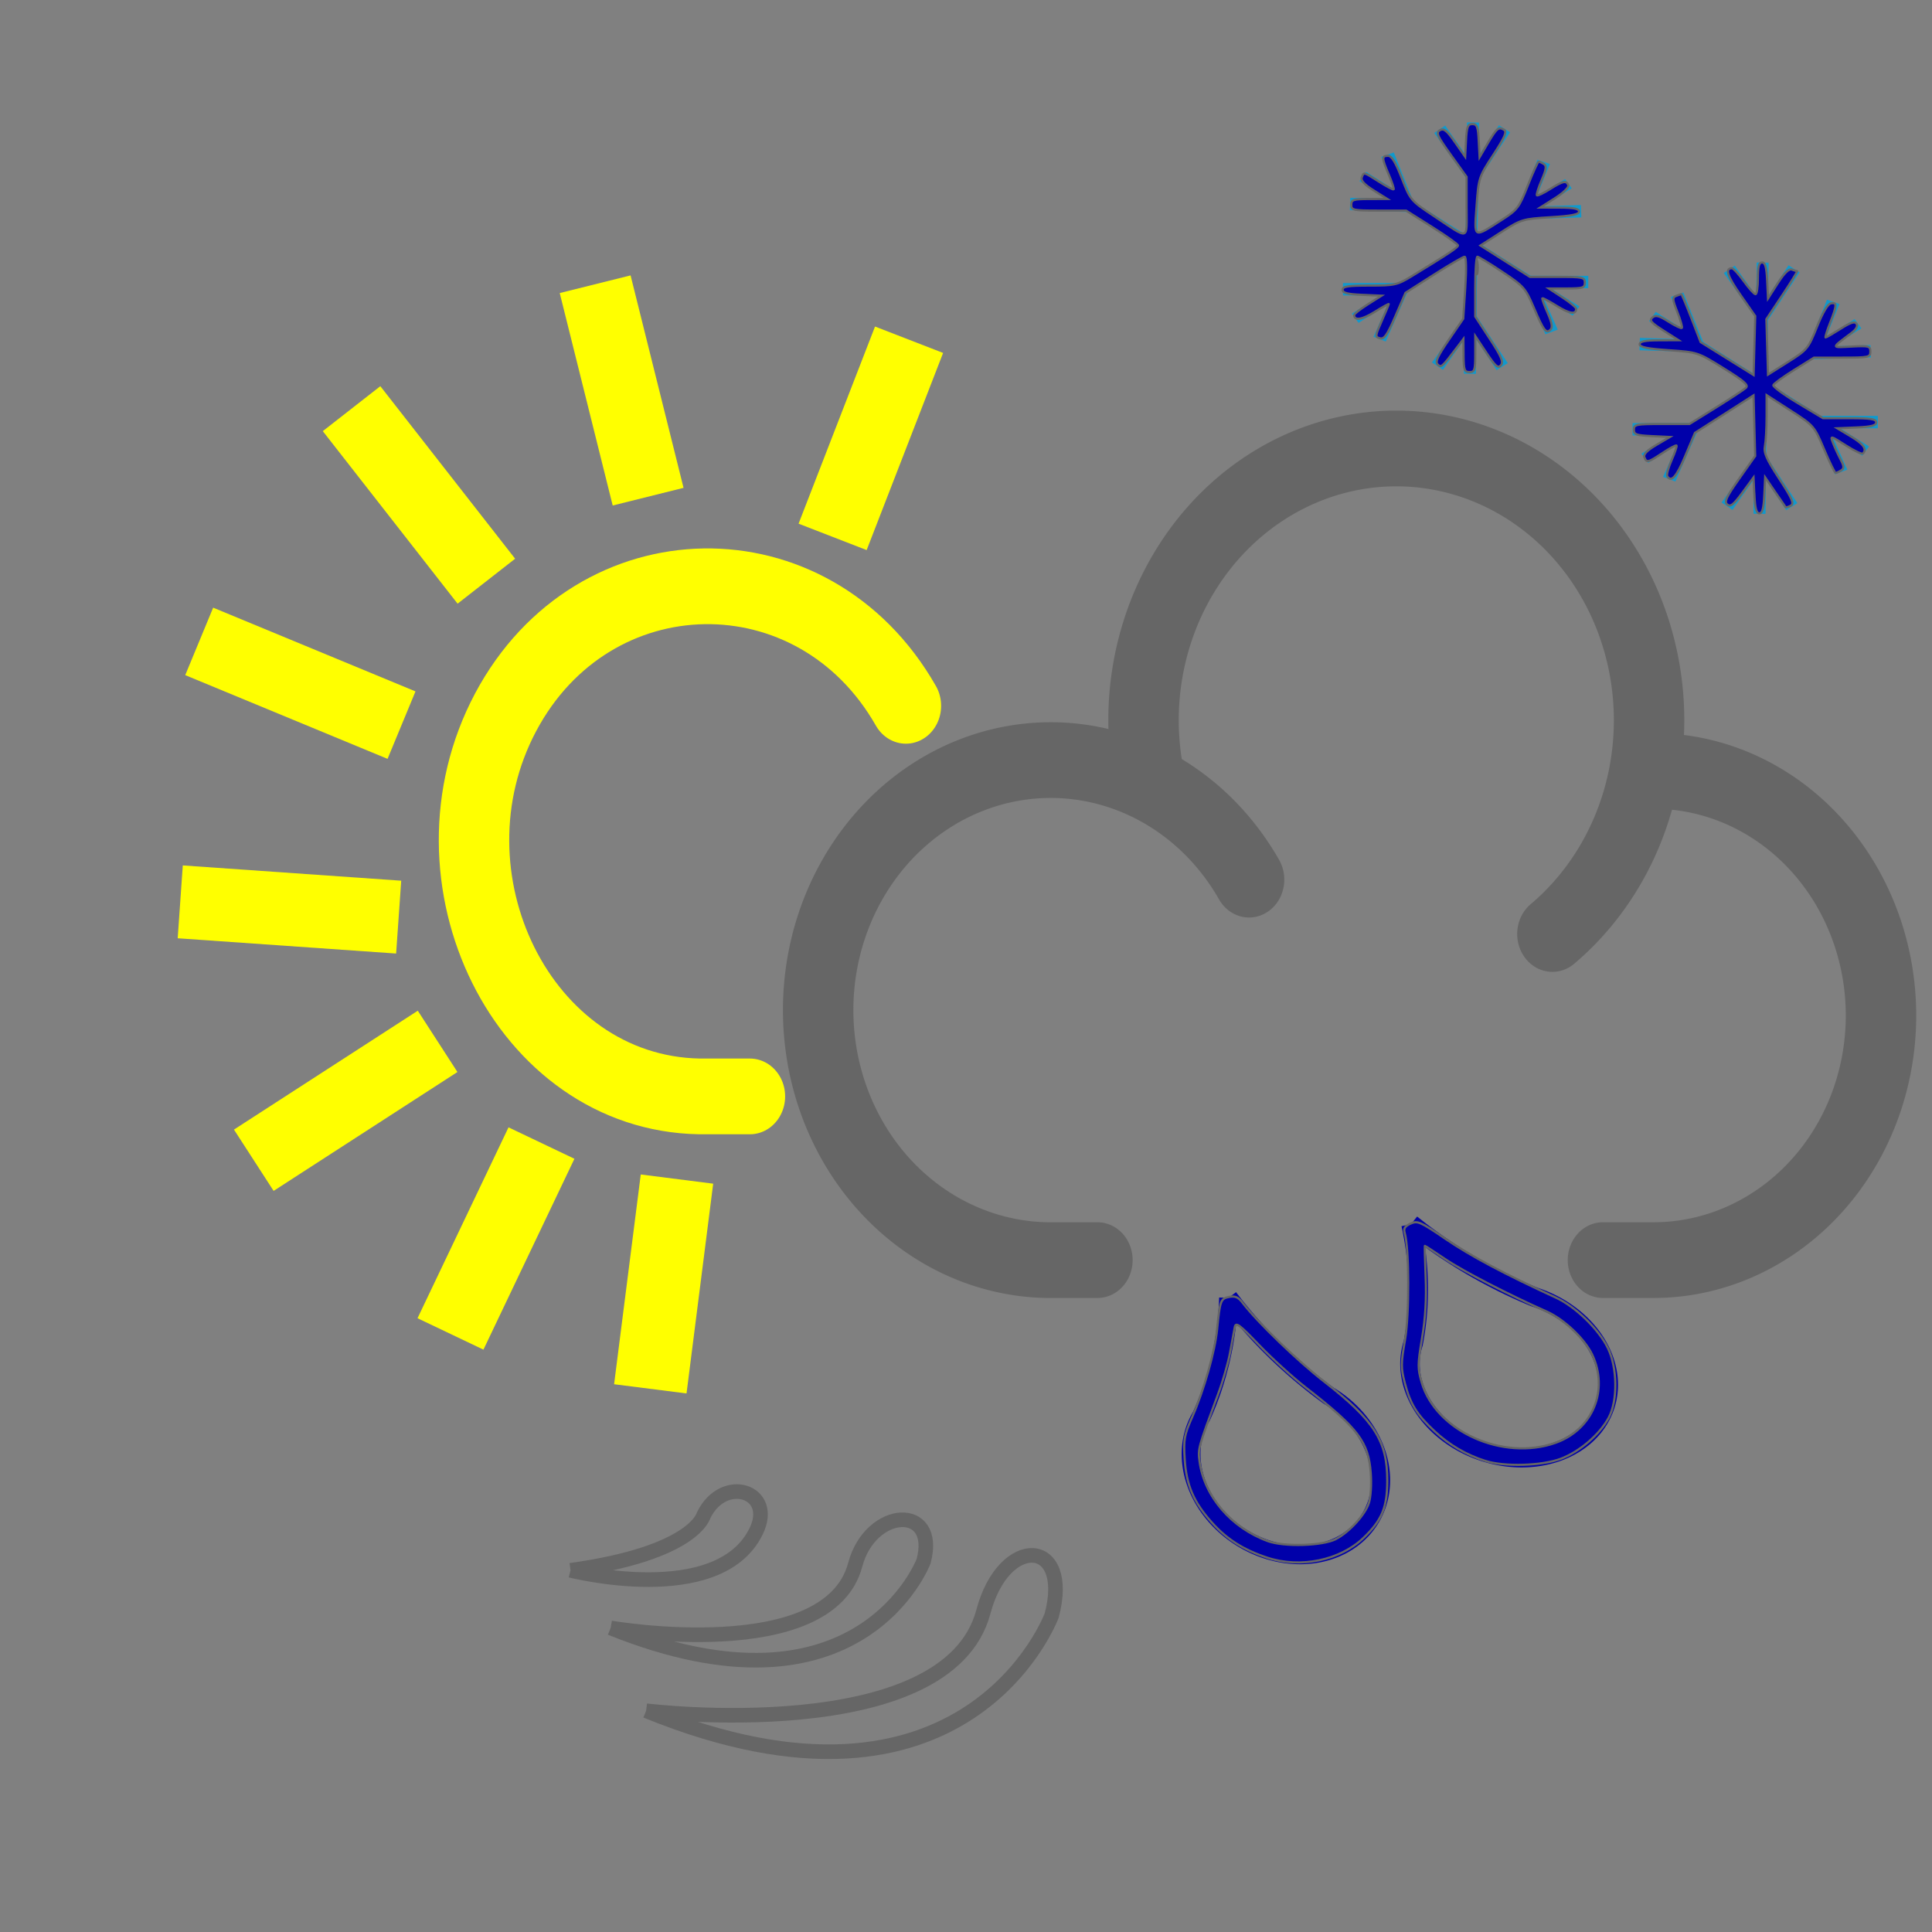 <?xml version="1.0" encoding="UTF-8" standalone="no"?>
<svg
   xmlns:dc="http://purl.org/dc/elements/1.1/"
   xmlns:cc="http://creativecommons.org/ns#"
   xmlns:rdf="http://www.w3.org/1999/02/22-rdf-syntax-ns#"
   xmlns:svg="http://www.w3.org/2000/svg"
   xmlns="http://www.w3.org/2000/svg"
   xmlns:sodipodi="http://sodipodi.sourceforge.net/DTD/sodipodi-0.dtd"
   xmlns:inkscape="http://www.inkscape.org/namespaces/inkscape"
   viewBox="0 0 150 150"
   version="1.1"
   id="svg4588"
   sodipodi:docname="Heavy-rain-shower-transparent-modified.svg"
   inkscape:version="0.92.2 (5c3e80d, 2017-08-06)">
  <rect x="0" y="0" width="150" height="150" fill="#808080" stroke="none"/>
  <defs
     id="defs4592" />
  <sodipodi:namedview
     pagecolor="#ffffff"
     bordercolor="#666666"
     borderopacity="1"
     objecttolerance="10"
     gridtolerance="10"
     guidetolerance="10"
     inkscape:pageopacity="0"
     inkscape:pageshadow="2"
     inkscape:window-width="1600"
     inkscape:window-height="837"
     id="namedview4590"
     showgrid="false"
     showguides="false"
     inkscape:zoom="4.4666666"
     inkscape:cx="69.987546"
     inkscape:cy="79.24502"
     inkscape:window-x="-8"
     inkscape:window-y="-8"
     inkscape:window-maximized="1"
     inkscape:current-layer="svg4588" />
  <title
     id="title4550">heavy rain showers</title>
  <g
     style="stroke:#ffff00;stroke-width:5.669;stroke-miterlimit:4;stroke-dasharray:none"
     id="g4562"
     transform="translate(10.522,1.567)">
    <line
       x1="9.182"
       y1="88.514"
       x2="23.454"
       y2="79.284"
       id="line4552"
       style="stroke-width:5.669;stroke-miterlimit:4;stroke-dasharray:none" />
    <line
       x1="3.472"
       y1="68.452"
       x2="20.431"
       y2="69.638"
       id="line4554"
       style="stroke-width:5.669;stroke-miterlimit:4;stroke-dasharray:none" />
    <line
       x1="4.944"
       y1="48.231"
       x2="20.652"
       y2="54.732"
       id="line4556"
       style="stroke-width:5.669;stroke-miterlimit:4;stroke-dasharray:none" />
    <line
       x1="16.773"
       y1="30.161"
       x2="27.239"
       y2="43.557"
       id="line4558"
       style="stroke-width:5.669;stroke-miterlimit:4;stroke-dasharray:none" />
    <line
       x1="35.686"
       y1="20.5"
       x2="39.798"
       y2="36.995"
       id="line4560"
       style="stroke-width:5.669;stroke-miterlimit:4;stroke-dasharray:none" />
  </g>
  <g
     id="g4570"
     transform="matrix(0.785,0,0,0.844,38.103,21.875)"
     style="fill:none;stroke:#666666;stroke-width:6.966;stroke-linecap:round;stroke-miterlimit:4;stroke-dasharray:none">
    <path
       d="M 75,55 A 23,23 0 1 0 55,90 h 5"
       id="path4564"
       inkscape:connector-curvature="0"
       style="stroke-width:6.966;stroke-miterlimit:4;stroke-dasharray:none" />
    <path
       d="m 110,90 h 5 a 22.5,22.5 0 1 0 0,-45"
       id="path4566"
       inkscape:connector-curvature="0"
       style="stroke-width:6.966;stroke-miterlimit:4;stroke-dasharray:none" />
    <path
       d="M 105,60 A 25,25 0 1 0 65,45"
       id="path4568"
       inkscape:connector-curvature="0"
       style="stroke-width:6.966;stroke-miterlimit:4;stroke-dasharray:none" />
  </g>
  <path
     inkscape:connector-curvature="0"
     style="fill:none;stroke:#0000aa;stroke-width:1.514;stroke-miterlimit:4;stroke-dasharray:none;stroke-opacity:1"
     id="path4572"
     d="m 109.552,95.04 a 33.116,26.722 17.948 0 1 0.169,9.248 7.828,6.316 17.948 1 0 9.393,-3.597 33.116,26.722 17.948 0 1 -9.562,-5.651"
     inkscape:transform-center-x="12.978275"
     inkscape:transform-center-y="0.80131249" />
  <path
     style="fill:none;stroke:#666666;stroke-width:1.134;stroke-miterlimit:4;stroke-dasharray:none;stroke-opacity:1"
     inkscape:connector-curvature="0"
     id="path4576"
     d="m 47.411,126.392 c 0,0 16.908,2.911 18.987,-4.902 1.188,-4.464 6.501,-4.751 5.313,-0.286 0,0 -4.897,13.02 -24.3,5.188"
     sodipodi:nodetypes="cscc"
     inkscape:transform-center-x="8.3139032"
     inkscape:transform-center-y="-7.4423358" />
  <path
     inkscape:connector-curvature="0"
     style="fill:none;stroke:#0000aa;stroke-width:1.462;stroke-miterlimit:4;stroke-dasharray:none;stroke-opacity:1"
     id="path4580"
     d="m 95.384,100.762 a 32.417,27.355 31.128 0 1 -2.105,9.187 7.662,6.466 31.128 1 0 9.901,-1.574 32.417,27.355 31.128 0 1 -7.796,-7.613" />
  <path
     style="fill:none;stroke:#666666;stroke-width:1.134;stroke-miterlimit:4;stroke-dasharray:none;stroke-opacity:1"
     inkscape:connector-curvature="0"
     id="path4582"
     d="m 44.295,121.919 c 0,0 11.461,2.924 14.396,-3.001 1.572,-3.162 -2.493,-4.455 -4.054,-1.288 0,0 -0.671,2.948 -10.341,4.289"
     sodipodi:nodetypes="cccc"
     inkscape:transform-center-x="13.827683"
     inkscape:transform-center-y="-11.890243" />
  <path
     style="fill:none;fill-opacity:1;stroke:#666666;stroke-width:1.134;stroke-miterlimit:4;stroke-dasharray:none;stroke-opacity:1"
     inkscape:connector-curvature="0"
     id="path4584"
     d="m 50.165,132.823 c 0,0 23.392,2.851 26.186,-7.693 1.598,-6.022 6.9,-5.727 5.302,0.296 0,0 -6.507,17.597 -31.487,7.397"
     sodipodi:nodetypes="cccc"
     inkscape:transform-center-x="5.9332734"
     inkscape:transform-center-y="0.62576593" />
  <g
     id="g4570-1"
     transform="matrix(0.785,0,0,0.844,5.636,7.485)"
     style="fill:none;fill-opacity:1;stroke:#666666;stroke-width:6.966;stroke-linecap:round;stroke-miterlimit:4;stroke-dasharray:none">
    <path
       d="M 82.418,56.061 C 73.289,41.14 51.507,41.466 42.829,56.653 34.151,71.84 44.5,91.7 61.99,91.99 h 5"
       id="path4564-2"
       inkscape:connector-curvature="0"
       style="fill:none;fill-opacity:1;stroke:#ffff00;stroke-width:6.966;stroke-miterlimit:4;stroke-dasharray:none;stroke-opacity:1"
       sodipodi:nodetypes="cscc" />
  </g>
  <line
     style="stroke:#ffff00;stroke-width:5.669;stroke-miterlimit:4;stroke-dasharray:none"
     x1="34.975"
     y1="103.566"
     x2="42.04"
     y2="88.747"
     id="line4554-3" />
  <line
     style="stroke:#ffff00;stroke-width:5.669;stroke-miterlimit:4;stroke-dasharray:none"
     x1="70.58"
     y1="26.377"
     x2="64.644"
     y2="41.683"
     id="line4554-3-6" />
  <g
     id="g4828"
     transform="matrix(0.594,0,0,0.569,58.42,19.233)"
     style="fill:#0000aa;fill-opacity:1">
    <g
       transform="matrix(0.919,0,0,0.939,10.645,0.964)"
       id="g4739"
       style="fill:#0000aa;fill-opacity:1">
      <path
         style="fill:#0000aa;stroke:#1199cc;stroke-width:1.674;stroke-linecap:butt;stroke-linejoin:miter;stroke-miterlimit:4;stroke-dasharray:none;stroke-opacity:1;fill-opacity:1"
         d="M 132.088,1.144 131.643,37.617"
         id="path4664"
         inkscape:connector-curvature="0" />
      <path
         inkscape:connector-curvature="0"
         id="path4705"
         d="M 132.088,1.144 131.643,37.617"
         style="fill:#0000aa;stroke:#1199cc;stroke-width:1.674;stroke-linecap:butt;stroke-linejoin:miter;stroke-miterlimit:4;stroke-dasharray:none;stroke-opacity:1;fill-opacity:1" />
      <path
         style="fill:#0000aa;stroke:#1199cc;stroke-width:1.89;stroke-linecap:butt;stroke-linejoin:miter;stroke-miterlimit:4;stroke-dasharray:none;stroke-opacity:1;fill-opacity:1"
         d="m 132.09,8.955 4.476,-6.916"
         id="path4711"
         inkscape:connector-curvature="0" />
      <path
         style="fill:#0000aa;stroke:#1199cc;stroke-width:1.89;stroke-linecap:butt;stroke-linejoin:miter;stroke-miterlimit:4;stroke-dasharray:none;stroke-opacity:1;fill-opacity:1"
         d="M 132.09,8.955 127.349,2.109"
         id="path4713"
         inkscape:connector-curvature="0" />
      <path
         style="fill:#0000aa;stroke:#1199cc;stroke-width:1.89;stroke-linecap:butt;stroke-linejoin:miter;stroke-miterlimit:4;stroke-dasharray:none;stroke-opacity:1;fill-opacity:1"
         d="m 131.766,29.689 4.476,6.916"
         id="path4711-2"
         inkscape:connector-curvature="0" />
      <path
         style="fill:#0000aa;stroke:#1199cc;stroke-width:1.89;stroke-linecap:butt;stroke-linejoin:miter;stroke-miterlimit:4;stroke-dasharray:none;stroke-opacity:1;fill-opacity:1"
         d="m 131.766,29.689 -4.74,6.847"
         id="path4713-3"
         inkscape:connector-curvature="0" />
    </g>
    <g
       id="g4739-0"
       transform="matrix(0.526,0.735,-0.757,0.512,75.876,-87.293)"
       style="fill:#0000aa;fill-opacity:1">
      <path
         style="fill:#0000aa;stroke:#1199cc;stroke-width:1.674;stroke-linecap:butt;stroke-linejoin:miter;stroke-miterlimit:4;stroke-dasharray:none;stroke-opacity:1;fill-opacity:1"
         d="M 132.088,1.144 131.643,37.617"
         id="path4664-6"
         inkscape:connector-curvature="0" />
      <path
         inkscape:connector-curvature="0"
         id="path4705-7"
         d="M 132.088,1.144 131.643,37.617"
         style="fill:#0000aa;stroke:#1199cc;stroke-width:1.674;stroke-linecap:butt;stroke-linejoin:miter;stroke-miterlimit:4;stroke-dasharray:none;stroke-opacity:1;fill-opacity:1" />
      <path
         style="fill:#0000aa;stroke:#1199cc;stroke-width:1.89;stroke-linecap:butt;stroke-linejoin:miter;stroke-miterlimit:4;stroke-dasharray:none;stroke-opacity:1;fill-opacity:1"
         d="m 132.09,8.955 4.476,-6.916"
         id="path4711-24"
         inkscape:connector-curvature="0" />
      <path
         style="fill:#0000aa;stroke:#1199cc;stroke-width:1.89;stroke-linecap:butt;stroke-linejoin:miter;stroke-miterlimit:4;stroke-dasharray:none;stroke-opacity:1;fill-opacity:1"
         d="M 132.09,8.955 127.349,2.109"
         id="path4713-6"
         inkscape:connector-curvature="0" />
      <path
         style="fill:#0000aa;stroke:#1199cc;stroke-width:1.89;stroke-linecap:butt;stroke-linejoin:miter;stroke-miterlimit:4;stroke-dasharray:none;stroke-opacity:1;fill-opacity:1"
         d="m 131.766,29.689 4.476,6.916"
         id="path4711-2-3"
         inkscape:connector-curvature="0" />
      <path
         style="fill:#0000aa;stroke:#1199cc;stroke-width:1.89;stroke-linecap:butt;stroke-linejoin:miter;stroke-miterlimit:4;stroke-dasharray:none;stroke-opacity:1;fill-opacity:1"
         d="m 131.766,29.689 -4.74,6.847"
         id="path4713-3-4"
         inkscape:connector-curvature="0" />
    </g>
    <g
       id="g4739-0-7"
       transform="matrix(-0.526,0.735,0.757,0.512,186.256,-88.277)"
       style="fill:#0000aa;fill-opacity:1">
      <path
         style="fill:#0000aa;stroke:#1199cc;stroke-width:1.674;stroke-linecap:butt;stroke-linejoin:miter;stroke-miterlimit:4;stroke-dasharray:none;stroke-opacity:1;fill-opacity:1"
         d="M 132.088,1.144 131.643,37.617"
         id="path4664-6-5"
         inkscape:connector-curvature="0" />
      <path
         inkscape:connector-curvature="0"
         id="path4705-7-8"
         d="M 132.088,1.144 131.643,37.617"
         style="fill:#0000aa;stroke:#1199cc;stroke-width:1.674;stroke-linecap:butt;stroke-linejoin:miter;stroke-miterlimit:4;stroke-dasharray:none;stroke-opacity:1;fill-opacity:1" />
      <path
         style="fill:#0000aa;stroke:#1199cc;stroke-width:1.89;stroke-linecap:butt;stroke-linejoin:miter;stroke-miterlimit:4;stroke-dasharray:none;stroke-opacity:1;fill-opacity:1"
         d="m 132.09,8.955 4.476,-6.916"
         id="path4711-24-2"
         inkscape:connector-curvature="0" />
      <path
         style="fill:#0000aa;stroke:#1199cc;stroke-width:1.89;stroke-linecap:butt;stroke-linejoin:miter;stroke-miterlimit:4;stroke-dasharray:none;stroke-opacity:1;fill-opacity:1"
         d="M 132.09,8.955 127.349,2.109"
         id="path4713-6-2"
         inkscape:connector-curvature="0" />
      <path
         style="fill:#0000aa;stroke:#1199cc;stroke-width:1.89;stroke-linecap:butt;stroke-linejoin:miter;stroke-miterlimit:4;stroke-dasharray:none;stroke-opacity:1;fill-opacity:1"
         d="m 131.766,29.689 4.476,6.916"
         id="path4711-2-3-2"
         inkscape:connector-curvature="0" />
      <path
         style="fill:#0000aa;stroke:#1199cc;stroke-width:1.89;stroke-linecap:butt;stroke-linejoin:miter;stroke-miterlimit:4;stroke-dasharray:none;stroke-opacity:1;fill-opacity:1"
         d="m 131.766,29.689 -4.74,6.847"
         id="path4713-3-4-5"
         inkscape:connector-curvature="0" />
    </g>
  </g>
  <g
     id="g4828-2"
     transform="matrix(0.594,0,0,0.569,35.936,8.36)"
     style="fill:#0000aa;fill-opacity:1">
    <g
       transform="matrix(0.919,0,0,0.939,10.645,0.964)"
       id="g4739-8"
       style="fill:#0000aa;fill-opacity:1">
      <path
         style="fill:#0000aa;stroke:#1199cc;stroke-width:1.674;stroke-linecap:butt;stroke-linejoin:miter;stroke-miterlimit:4;stroke-dasharray:none;stroke-opacity:1;fill-opacity:1"
         d="M 132.088,1.144 131.643,37.617"
         id="path4664-9"
         inkscape:connector-curvature="0" />
      <path
         inkscape:connector-curvature="0"
         id="path4705-0"
         d="M 132.088,1.144 131.643,37.617"
         style="fill:#0000aa;stroke:#1199cc;stroke-width:1.674;stroke-linecap:butt;stroke-linejoin:miter;stroke-miterlimit:4;stroke-dasharray:none;stroke-opacity:1;fill-opacity:1" />
      <path
         style="fill:#0000aa;stroke:#1199cc;stroke-width:1.89;stroke-linecap:butt;stroke-linejoin:miter;stroke-miterlimit:4;stroke-dasharray:none;stroke-opacity:1;fill-opacity:1"
         d="m 132.09,8.955 4.476,-6.916"
         id="path4711-9"
         inkscape:connector-curvature="0" />
      <path
         style="fill:#0000aa;stroke:#1199cc;stroke-width:1.89;stroke-linecap:butt;stroke-linejoin:miter;stroke-miterlimit:4;stroke-dasharray:none;stroke-opacity:1;fill-opacity:1"
         d="M 132.09,8.955 127.349,2.109"
         id="path4713-2"
         inkscape:connector-curvature="0" />
      <path
         style="fill:#0000aa;stroke:#1199cc;stroke-width:1.89;stroke-linecap:butt;stroke-linejoin:miter;stroke-miterlimit:4;stroke-dasharray:none;stroke-opacity:1;fill-opacity:1"
         d="m 131.766,29.689 4.476,6.916"
         id="path4711-2-0"
         inkscape:connector-curvature="0" />
      <path
         style="fill:#0000aa;stroke:#1199cc;stroke-width:1.89;stroke-linecap:butt;stroke-linejoin:miter;stroke-miterlimit:4;stroke-dasharray:none;stroke-opacity:1;fill-opacity:1"
         d="m 131.766,29.689 -4.74,6.847"
         id="path4713-3-2"
         inkscape:connector-curvature="0" />
    </g>
    <g
       id="g4739-0-0"
       transform="matrix(0.526,0.735,-0.757,0.512,75.876,-87.293)"
       style="fill:#0000aa;fill-opacity:1">
      <path
         style="fill:#0000aa;stroke:#1199cc;stroke-width:1.674;stroke-linecap:butt;stroke-linejoin:miter;stroke-miterlimit:4;stroke-dasharray:none;stroke-opacity:1;fill-opacity:1"
         d="M 132.088,1.144 131.643,37.617"
         id="path4664-6-52"
         inkscape:connector-curvature="0" />
      <path
         inkscape:connector-curvature="0"
         id="path4705-7-9"
         d="M 132.088,1.144 131.643,37.617"
         style="fill:#0000aa;stroke:#1199cc;stroke-width:1.674;stroke-linecap:butt;stroke-linejoin:miter;stroke-miterlimit:4;stroke-dasharray:none;stroke-opacity:1;fill-opacity:1" />
      <path
         style="fill:#0000aa;stroke:#1199cc;stroke-width:1.89;stroke-linecap:butt;stroke-linejoin:miter;stroke-miterlimit:4;stroke-dasharray:none;stroke-opacity:1;fill-opacity:1"
         d="m 132.09,8.955 4.476,-6.916"
         id="path4711-24-3"
         inkscape:connector-curvature="0" />
      <path
         style="fill:#0000aa;stroke:#1199cc;stroke-width:1.89;stroke-linecap:butt;stroke-linejoin:miter;stroke-miterlimit:4;stroke-dasharray:none;stroke-opacity:1;fill-opacity:1"
         d="M 132.09,8.955 127.349,2.109"
         id="path4713-6-8"
         inkscape:connector-curvature="0" />
      <path
         style="fill:#0000aa;stroke:#1199cc;stroke-width:1.89;stroke-linecap:butt;stroke-linejoin:miter;stroke-miterlimit:4;stroke-dasharray:none;stroke-opacity:1;fill-opacity:1"
         d="m 131.766,29.689 4.476,6.916"
         id="path4711-2-3-1"
         inkscape:connector-curvature="0" />
      <path
         style="fill:#0000aa;stroke:#1199cc;stroke-width:1.89;stroke-linecap:butt;stroke-linejoin:miter;stroke-miterlimit:4;stroke-dasharray:none;stroke-opacity:1;fill-opacity:1"
         d="m 131.766,29.689 -4.74,6.847"
         id="path4713-3-4-54"
         inkscape:connector-curvature="0" />
    </g>
    <g
       id="g4739-0-7-5"
       transform="matrix(-0.526,0.735,0.757,0.512,186.256,-88.277)"
       style="fill:#0000aa;fill-opacity:1">
      <path
         style="fill:#0000aa;stroke:#1199cc;stroke-width:1.674;stroke-linecap:butt;stroke-linejoin:miter;stroke-miterlimit:4;stroke-dasharray:none;stroke-opacity:1;fill-opacity:1"
         d="M 132.088,1.144 131.643,37.617"
         id="path4664-6-5-6"
         inkscape:connector-curvature="0" />
      <path
         inkscape:connector-curvature="0"
         id="path4705-7-8-8"
         d="M 132.088,1.144 131.643,37.617"
         style="fill:#0000aa;stroke:#1199cc;stroke-width:1.674;stroke-linecap:butt;stroke-linejoin:miter;stroke-miterlimit:4;stroke-dasharray:none;stroke-opacity:1;fill-opacity:1" />
      <path
         style="fill:#0000aa;stroke:#1199cc;stroke-width:1.89;stroke-linecap:butt;stroke-linejoin:miter;stroke-miterlimit:4;stroke-dasharray:none;stroke-opacity:1;fill-opacity:1"
         d="m 132.09,8.955 4.476,-6.916"
         id="path4711-24-2-4"
         inkscape:connector-curvature="0" />
      <path
         style="fill:#0000aa;stroke:#1199cc;stroke-width:1.89;stroke-linecap:butt;stroke-linejoin:miter;stroke-miterlimit:4;stroke-dasharray:none;stroke-opacity:1;fill-opacity:1"
         d="M 132.09,8.955 127.349,2.109"
         id="path4713-6-2-0"
         inkscape:connector-curvature="0" />
      <path
         style="fill:#0000aa;stroke:#1199cc;stroke-width:1.89;stroke-linecap:butt;stroke-linejoin:miter;stroke-miterlimit:4;stroke-dasharray:none;stroke-opacity:1;fill-opacity:1"
         d="m 131.766,29.689 4.476,6.916"
         id="path4711-2-3-2-8"
         inkscape:connector-curvature="0" />
      <path
         style="fill:#0000aa;stroke:#1199cc;stroke-width:1.89;stroke-linecap:butt;stroke-linejoin:miter;stroke-miterlimit:4;stroke-dasharray:none;stroke-opacity:1;fill-opacity:1"
         d="m 131.766,29.689 -4.74,6.847"
         id="path4713-3-4-5-4"
         inkscape:connector-curvature="0" />
    </g>
  </g>
  <line
     style="stroke:#ffff00;stroke-width:5.669;stroke-miterlimit:4;stroke-dasharray:none"
     x1="50.49"
     y1="107.829"
     x2="52.56"
     y2="91.543"
     id="line4554-3-9"
     inkscape:transform-center-x="3.9975311"
     inkscape:transform-center-y="0.95448534" />
  <path
     style="fill:#0000aa;fill-opacity:1;fill-rule:evenodd;stroke:#666666;stroke-width:0.169;stroke-miterlimit:4;stroke-dasharray:none;stroke-opacity:1"
     d="m 136.211,38.464 -0.067,-1.396 -0.864,1.179 c -0.691,0.943 -0.926,1.128 -1.173,0.923 -0.254,-0.211 -0.09,-0.567 0.928,-2.011 l 1.237,-1.755 -0.064,-2.354 -0.064,-2.354 -2.274,1.455 -2.274,1.455 -0.748,1.781 c -0.69,1.643 -1.091,2.095 -1.405,1.587 -0.068,-0.11 0.086,-0.672 0.341,-1.25 0.256,-0.578 0.427,-1.088 0.38,-1.135 -0.046,-0.046 -0.533,0.213 -1.082,0.577 -1.146,0.761 -1.24,0.783 -1.413,0.332 -0.086,-0.225 0.212,-0.531 0.928,-0.951 l 1.055,-0.62 -1.399,-0.067 c -1.216,-0.058 -1.399,-0.124 -1.399,-0.504 0,-0.403 0.167,-0.437 2.159,-0.437 h 2.159 l 2.039,-1.267 c 1.122,-0.697 2.172,-1.388 2.335,-1.535 0.237,-0.215 -0.104,-0.516 -1.719,-1.52 -2.007,-1.247 -2.024,-1.253 -4.269,-1.408 -1.673,-0.115 -2.254,-0.234 -2.254,-0.459 0,-0.225 0.391,-0.305 1.511,-0.31 l 1.511,-0.006 -1.176,-0.75 c -0.973,-0.62 -1.121,-0.796 -0.856,-1.015 0.254,-0.211 0.512,-0.144 1.253,0.324 0.513,0.324 0.978,0.545 1.033,0.49 0.054,-0.054 -0.101,-0.607 -0.346,-1.228 -0.39,-0.99 -0.403,-1.145 -0.102,-1.26 0.189,-0.072 0.371,-0.132 0.405,-0.132 0.034,0 0.385,0.837 0.78,1.859 l 0.719,1.859 2.056,1.279 2.056,1.279 0.064,-2.29 0.064,-2.29 -1.14,-1.633 c -1.031,-1.477 -1.225,-2.079 -0.668,-2.079 0.108,0 0.522,0.453 0.92,1.007 0.398,0.554 0.807,1.007 0.909,1.007 0.102,0 0.186,-0.554 0.186,-1.231 0,-0.927 0.08,-1.231 0.325,-1.231 0.242,0 0.342,0.355 0.392,1.397 l 0.067,1.397 0.759,-1.185 c 0.503,-0.785 0.868,-1.143 1.082,-1.061 0.178,0.068 0.366,0.124 0.418,0.124 0.052,0 -0.464,0.839 -1.146,1.865 l -1.241,1.865 0.065,2.151 0.065,2.151 1.549,-0.977 c 1.498,-0.944 1.573,-1.035 2.251,-2.729 0.439,-1.096 0.844,-1.779 1.081,-1.825 0.487,-0.094 0.477,0.142 -0.065,1.519 -0.244,0.62 -0.399,1.128 -0.344,1.128 0.056,0 0.577,-0.302 1.159,-0.671 0.795,-0.504 1.104,-0.602 1.241,-0.392 0.119,0.181 -0.025,0.437 -0.41,0.727 -1.585,1.197 -1.586,1.126 0.016,1.044 1.362,-0.07 1.468,-0.042 1.468,0.392 0,0.441 -0.119,0.467 -2.188,0.467 h -2.188 l -1.546,0.962 c -0.851,0.529 -1.577,1.058 -1.613,1.175 -0.037,0.117 0.816,0.742 1.895,1.389 l 1.962,1.175 h 2.064 c 1.657,0 2.064,0.064 2.064,0.326 0,0.246 -0.369,0.342 -1.511,0.392 l -1.511,0.066 1.063,0.637 c 0.982,0.588 1.265,0.99 0.93,1.324 -0.073,0.073 -0.676,-0.214 -1.339,-0.639 -1.191,-0.762 -1.204,-0.765 -0.991,-0.206 0.118,0.311 0.378,0.881 0.577,1.265 0.299,0.578 0.309,0.733 0.061,0.891 -0.166,0.105 -0.355,0.192 -0.422,0.194 -0.066,0.002 -0.47,-0.822 -0.897,-1.831 -0.77,-1.817 -0.793,-1.845 -2.622,-3.023 l -1.845,-1.189 v 1.652 c 0,0.909 -0.058,1.942 -0.129,2.296 -0.104,0.521 0.107,1.006 1.108,2.544 1.025,1.576 1.178,1.933 0.895,2.091 -0.188,0.105 -0.368,0.156 -0.4,0.114 -0.032,-0.042 -0.403,-0.58 -0.823,-1.196 l -0.764,-1.119 -0.067,1.399 c -0.049,1.021 -0.152,1.399 -0.381,1.399 -0.229,0 -0.333,-0.378 -0.381,-1.396 z"
     id="path6317"
     inkscape:connector-curvature="0" />
  <path
     style="fill:#0000aa;fill-opacity:1;fill-rule:evenodd;stroke:#666666;stroke-width:0.169;stroke-miterlimit:4;stroke-dasharray:none;stroke-opacity:1"
     d="m 114.596,20.718 c 0.002,-0.493 0.048,-0.668 0.102,-0.389 0.053,0.278 0.051,0.681 -0.005,0.896 -0.056,0.214 -0.1,-0.014 -0.097,-0.506 z"
     id="path6319"
     inkscape:connector-curvature="0" />
  <path
     style="fill:#0000aa;fill-opacity:1;fill-rule:evenodd;stroke:#666666;stroke-width:0.169;stroke-miterlimit:4;stroke-dasharray:none;stroke-opacity:1"
     d="m 113.632,27.602 -0.012,-1.287 -0.491,0.647 c -1.187,1.563 -1.232,1.603 -1.509,1.331 -0.205,-0.201 -0.006,-0.64 0.86,-1.903 l 1.126,-1.642 0.158,-2.407 c 0.095,-1.452 0.075,-2.407 -0.051,-2.407 -0.115,0 -1.194,0.63 -2.399,1.399 l -2.19,1.399 -0.788,1.819 c -0.637,1.472 -0.866,1.799 -1.197,1.712 -0.385,-0.101 -0.377,-0.179 0.138,-1.343 0.301,-0.68 0.547,-1.27 0.547,-1.311 0,-0.041 -0.496,0.234 -1.103,0.611 -0.978,0.608 -1.584,0.697 -1.583,0.234 2.2e-4,-0.085 0.479,-0.457 1.063,-0.826 l 1.063,-0.672 -1.511,-0.066 c -1.143,-0.05 -1.511,-0.146 -1.511,-0.392 0,-0.262 0.41,-0.326 2.084,-0.326 1.966,0 2.153,-0.042 3.302,-0.742 2.835,-1.728 3.569,-2.216 3.569,-2.374 0,-0.092 -0.906,-0.738 -2.013,-1.436 l -2.013,-1.269 h -2.129 c -1.979,0 -2.129,-0.031 -2.129,-0.448 0,-0.4 0.151,-0.448 1.399,-0.452 l 1.399,-0.004 -1.058,-0.664 c -0.725,-0.455 -1.017,-0.771 -0.928,-1.003 0.168,-0.437 0.116,-0.45 1.346,0.33 0.58,0.368 1.09,0.634 1.133,0.591 0.043,-0.043 -0.126,-0.554 -0.376,-1.135 -0.554,-1.292 -0.561,-1.469 -0.062,-1.468 0.281,5.37e-4 0.583,0.491 1.067,1.735 0.664,1.706 0.704,1.754 2.463,2.92 2.859,1.898 2.571,1.976 2.571,-0.697 v -2.325 l -1.224,-1.706 c -1.068,-1.489 -1.176,-1.732 -0.849,-1.915 0.302,-0.169 0.529,0.011 1.168,0.926 l 0.793,1.136 0.067,-1.269 c 0.057,-1.074 0.133,-1.269 0.493,-1.269 0.361,0 0.436,0.195 0.493,1.287 l 0.067,1.287 0.618,-1.052 c 0.716,-1.218 0.859,-1.338 1.279,-1.078 0.244,0.151 0.068,0.562 -0.832,1.944 -1.123,1.725 -1.144,1.789 -1.301,3.971 -0.184,2.56 -0.274,2.511 1.97,1.071 1.208,-0.776 1.331,-0.939 2.015,-2.673 0.4,-1.015 0.778,-1.845 0.84,-1.844 0.062,0.001 0.242,0.085 0.4,0.185 0.228,0.145 0.192,0.408 -0.174,1.26 -0.254,0.592 -0.418,1.12 -0.365,1.173 0.053,0.053 0.507,-0.163 1.009,-0.479 1.024,-0.646 1.288,-0.701 1.43,-0.296 0.054,0.154 -0.414,0.604 -1.045,1.002 l -1.143,0.723 1.511,0.005 c 1.116,0.004 1.511,0.084 1.511,0.307 0,0.224 -0.573,0.337 -2.22,0.437 -2.161,0.132 -2.263,0.163 -3.829,1.166 l -1.609,1.031 1.92,1.218 1.92,1.218 h 2.133 c 1.984,0 2.133,0.031 2.133,0.448 0,0.4 -0.15,0.448 -1.399,0.45 l -1.399,0.003 1.063,0.696 c 0.585,0.383 1.063,0.778 1.063,0.88 0,0.468 -0.515,0.394 -1.496,-0.217 -0.588,-0.366 -1.097,-0.636 -1.132,-0.601 -0.035,0.035 0.148,0.544 0.408,1.13 0.341,0.771 0.404,1.133 0.227,1.311 -0.339,0.339 -0.529,0.086 -1.311,-1.748 -0.63,-1.478 -0.769,-1.634 -2.432,-2.742 -0.97,-0.646 -1.839,-1.175 -1.932,-1.175 -0.092,-3.79e-4 -0.168,1.044 -0.168,2.321 v 2.322 l 1.129,1.729 c 0.911,1.395 1.077,1.792 0.862,2.051 -0.222,0.267 -0.413,0.102 -1.128,-0.973 l -0.861,-1.295 -7.2e-4,1.399 c -6.3e-4,1.25 -0.049,1.399 -0.448,1.399 -0.394,0 -0.449,-0.153 -0.46,-1.287 z"
     id="path6321"
     inkscape:connector-curvature="0" />
  <path
     style="fill:#0000aa;fill-opacity:1;fill-rule:evenodd;stroke:#666666;stroke-width:0.169;stroke-miterlimit:4;stroke-dasharray:none;stroke-opacity:1"
     d="m 115.323,113.426 c -1.493,-0.474 -2.805,-1.242 -3.951,-2.314 -1.375,-1.286 -1.878,-2.102 -2.304,-3.738 -0.305,-1.172 -0.304,-1.507 0.017,-3.345 0.345,-1.979 0.33,-7.11 -0.026,-8.311 -0.099,-0.335 0.016,-0.515 0.454,-0.716 0.543,-0.248 0.75,-0.157 2.749,1.208 1.905,1.301 4.549,2.706 8.541,4.539 1.513,0.695 3.327,2.459 4.036,3.923 0.738,1.525 0.77,4.058 0.068,5.383 -0.693,1.308 -2.262,2.655 -3.734,3.206 -1.477,0.553 -4.369,0.634 -5.85,0.164 z m 5.463,-1.412 c 2.874,-1.027 4.138,-4.091 2.825,-6.852 -0.581,-1.223 -2.193,-2.746 -3.533,-3.338 -2.947,-1.302 -6.462,-3.118 -7.864,-4.061 -0.847,-0.571 -1.56,-1.037 -1.584,-1.037 -0.024,0 0.002,1.099 0.058,2.443 0.069,1.68 -0.018,3.15 -0.278,4.706 -0.346,2.069 -0.348,2.365 -0.029,3.464 1.1,3.785 6.324,6.133 10.405,4.676 z"
     id="path6323"
     inkscape:connector-curvature="0" />
  <path
     style="fill:#0000aa;fill-opacity:1;fill-rule:evenodd;stroke:#666666;stroke-width:0.169;stroke-miterlimit:4;stroke-dasharray:none;stroke-opacity:1"
     d="m 98.375,120.933 c -1.823,-0.602 -3.112,-1.419 -4.267,-2.703 -1.434,-1.595 -2.005,-2.923 -2.13,-4.952 -0.093,-1.525 -0.036,-1.849 0.581,-3.255 0.918,-2.092 1.772,-5.1 1.942,-6.84 0.216,-2.216 0.272,-2.364 0.936,-2.491 0.468,-0.089 0.705,0.018 1.055,0.477 1.127,1.48 4.254,4.498 6.324,6.103 3.886,3.015 4.897,4.606 4.891,7.699 -0.004,2.064 -0.411,3.047 -1.824,4.411 -1.832,1.768 -4.92,2.406 -7.508,1.551 z m 5.352,-1.445 c 1.032,-0.54 2.245,-1.865 2.548,-2.782 0.149,-0.451 0.214,-1.442 0.152,-2.309 -0.176,-2.457 -0.959,-3.493 -5.031,-6.656 -0.998,-0.775 -2.629,-2.258 -3.624,-3.295 -1.591,-1.658 -1.822,-1.825 -1.909,-1.389 -0.054,0.273 -0.215,1.142 -0.356,1.93 -0.142,0.789 -0.561,2.25 -0.932,3.246 -1.559,4.189 -1.576,4.25 -1.44,5.246 0.37,2.712 2.455,5.139 5.303,6.174 1.277,0.464 4.265,0.37 5.289,-0.166 z"
     id="path6325"
     inkscape:connector-curvature="0" />
</svg>
